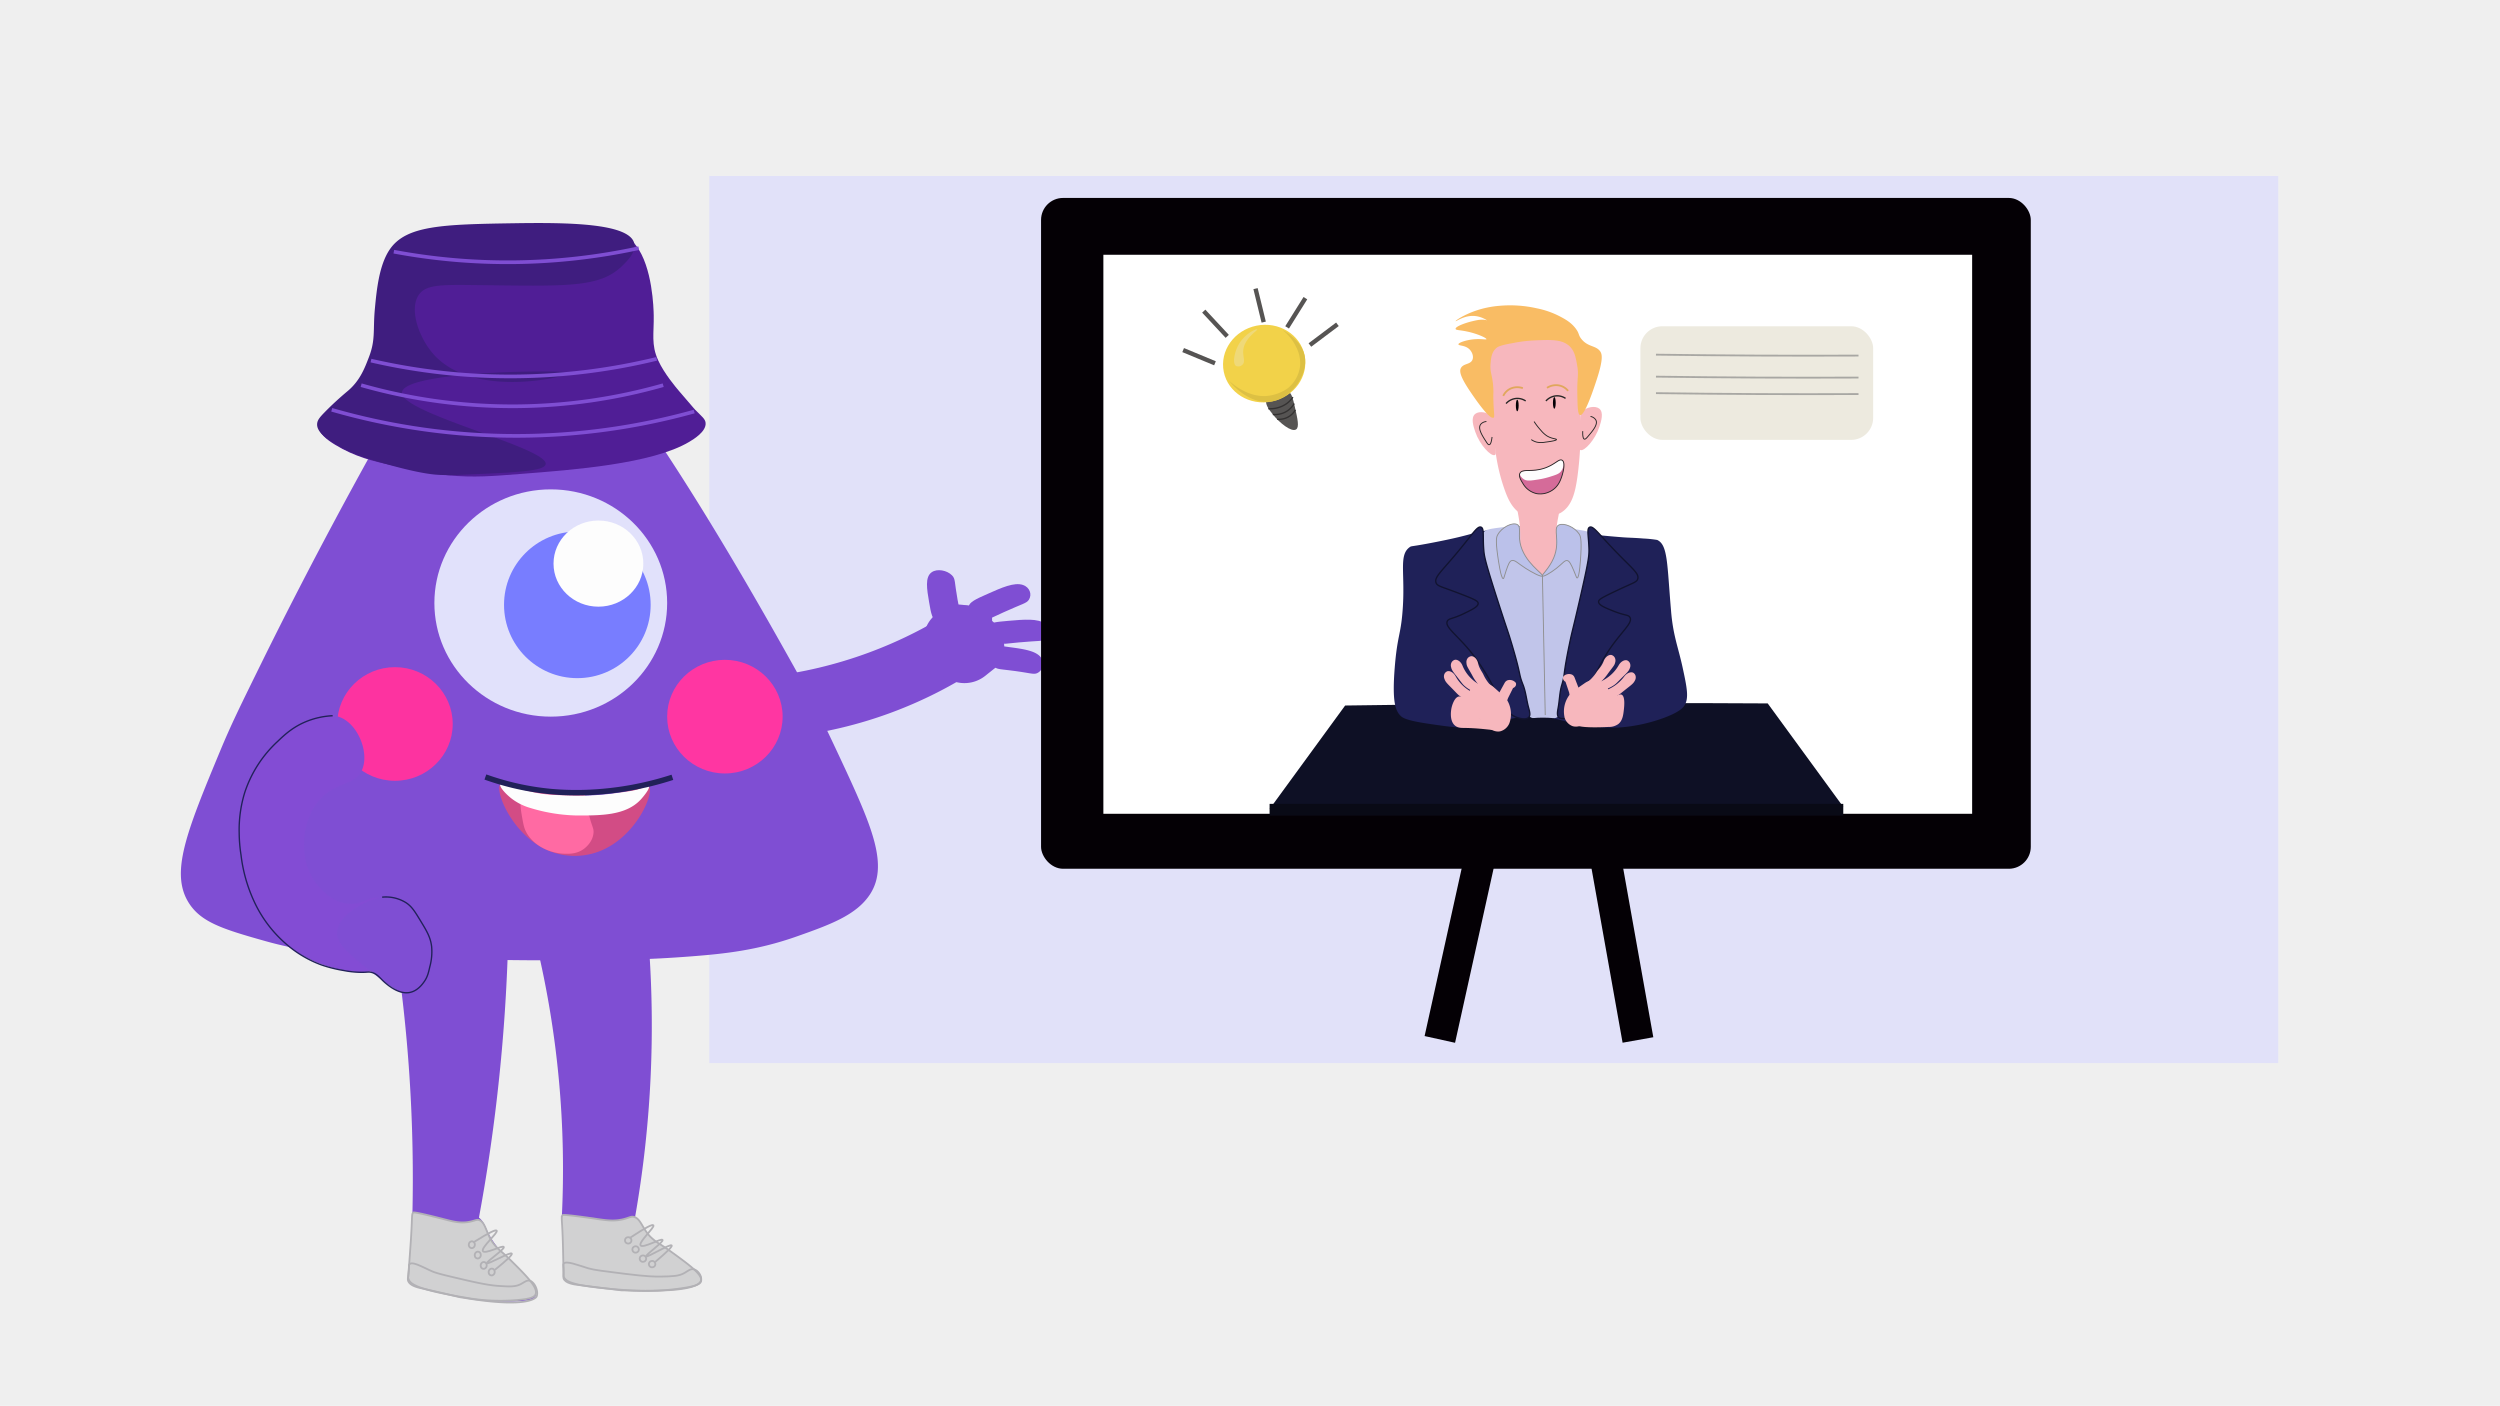 <?xml version="1.0" encoding="UTF-8"?> <svg xmlns="http://www.w3.org/2000/svg" viewBox="0 0 1364 767"> <defs> <style>.cls-1{fill:#efefef;}.cls-2{fill:#e1e1f9;}.cls-3{fill:#7f4ed3;}.cls-4{fill:#d1d1d2;}.cls-4,.cls-5{stroke:#b2b1b5;}.cls-12,.cls-15,.cls-18,.cls-25,.cls-27,.cls-28,.cls-31,.cls-32,.cls-33,.cls-36,.cls-4,.cls-40,.cls-5{stroke-miterlimit:10;}.cls-12,.cls-15,.cls-18,.cls-25,.cls-27,.cls-28,.cls-31,.cls-36,.cls-40,.cls-5{fill:none;}.cls-6{fill:#e1e1fb;}.cls-7{fill:#787dff;}.cls-8{fill:#fdfdfd;}.cls-9{fill:#fd33a0;}.cls-10{fill:#ff36a2;}.cls-11{fill:#834cd4;}.cls-12,.cls-18{stroke:#212159;}.cls-12,.cls-28,.cls-33,.cls-36{stroke-width:0.75px;}.cls-13{fill:#501e96;}.cls-14{fill:#3f1d7f;}.cls-15{stroke:#7f4ed3;stroke-width:2px;}.cls-16{fill:#d24c85;}.cls-17{fill:#ff6aa3;}.cls-18{stroke-width:3px;}.cls-19{fill:#040005;}.cls-20{fill:#fff;}.cls-21{fill:#0e1025;}.cls-22{fill:#090a16;}.cls-23,.cls-33{fill:#1f2158;}.cls-24{fill:#f7b7bd;}.cls-25,.cls-28{stroke:#262525;}.cls-25,.cls-31,.cls-32{stroke-width:0.5px;}.cls-26{fill:#f9bc64;}.cls-27{stroke:#e0a75c;}.cls-29{fill:#d56b99;}.cls-30{fill:#c1c5ea;}.cls-31,.cls-32{stroke:#8e8e8e;}.cls-32{fill:#bbc1ea;}.cls-33{stroke:#111330;}.cls-34{fill:#565453;}.cls-35{fill:#f2d249;}.cls-36{stroke:#333131;}.cls-37{fill:#efd978;}.cls-38{fill:#ddc043;}.cls-39{fill:#edeadf;}.cls-40{stroke:#a8a7a3;}</style> </defs> <title>illustration-services 5</title> <g id="Layer_2" data-name="Layer 2"> <rect class="cls-1" width="1364" height="767"></rect> <rect class="cls-2" x="387" y="96" width="856" height="484"></rect> <path id="corp" class="cls-3" d="M266.8,179.78c-16.11,5.49-25.36,16.67-38.8,33.22a214.21,214.21,0,0,0-21,31c-32.4,58.08-56.05,105.92-62,118-12.76,25.9-17.13,34.87-23,49-18.25,43.9-27.17,66.19-17.12,82.41,6.65,10.74,18.63,14.5,41.71,21,22,6.23,39.48,7.28,56.56,8.07,47.4,2.22,83.32,2.42,88.95,2.44,42.64.19,63-.23,87.61-2.17,17.11-1.34,35.28-3.17,56.88-10.79,18-6.36,32.72-11.61,40.15-23.12,9.83-15.24,1.54-35.54-13.38-67.83C453.6,400,446,384.21,440.4,374.17c-16.09-29-50-89.72-84.4-140.17a349.94,349.94,0,0,0-23-29c-17.93-20.64-24.28-23.79-27.73-25.22C287.94,172.58,270.79,178.42,266.8,179.78Z" transform="translate(-2 -1)"></path> <g id="Layer_29" data-name="Layer 29"> <path class="cls-3" d="M357.32,676.24c3.51,3.29,3.88,2.63,11.29,8,9.94,7.21,16.77,12.23,15.94,15.71-.39,1.62-2.46,2.79-11.16,4a131.83,131.83,0,0,1-26,1.2c-32.48-2.16-36.76-4.59-37.83-7.76-.1-.29,0-.18-.18-8-.07-3.65-.16-7.73-.23-10-.39-14-1.08-14.35-.11-15.43,3.45-3.8,10,3.48,21.07.32a29.45,29.45,0,0,1,13.29-1.39,8.2,8.2,0,0,1,2.2.68C350.57,665.85,350.29,669.65,357.32,676.24Z" transform="translate(-2 -1)"></path> <path class="cls-3" d="M348.44,665.37H308.51A528.06,528.06,0,0,0,307,591a528.06,528.06,0,0,0-12.31-74.95,148.67,148.67,0,0,0,26.11,4,147,147,0,0,0,35.32-2A602.61,602.61,0,0,1,357,588,602.67,602.67,0,0,1,348.44,665.37Z" transform="translate(-2 -1)"></path> </g> <g id="Layer_28" data-name="Layer 28"> <path class="cls-3" d="M272.07,679.72c2.83,3.9,3.26,3.24,9.44,9.8,8.3,8.81,14,14.92,12.77,18.52-.56,1.67-2.64,2.68-10.86,3a107.65,107.65,0,0,1-24.29-1.72c-29.83-6-33.49-9.11-34.08-12.6-.05-.32,0-.19.85-8.52.56-5.44.84-8.16,1.06-10.64,1.16-12.9.31-13.53,1.49-14.9,2.77-3.24,7.2.54,19.87,1.27,9.47.55,11-1.35,14.45,1C267.14,667.91,266.4,671.91,272.07,679.72Z" transform="translate(-2 -1)"></path> <path class="cls-3" d="M263,667l-36-3c.55-23.49.18-49.05-1.64-76.38-1.68-25.29-4.39-48.89-7.68-70.62a148.68,148.68,0,0,0,26.11,4,147,147,0,0,0,35.32-2c-.68,21.55-2.12,44.47-4.61,68.6C271.58,616,267.59,642.55,263,667Z" transform="translate(-2 -1)"></path> </g> <g id="Layer_27" data-name="Layer 27"> <path class="cls-4" d="M357.32,676.24c1.1,1,2.25,1.92,2.25,1.92,1.91,1.43,3.53,2.09,9,6.09,9.94,7.21,16.77,12.23,15.94,15.71-.39,1.62-2.46,2.79-11.16,4a131.83,131.83,0,0,1-26,1.2c-32.48-2.16-36.76-4.59-37.83-7.76-.1-.29,0-.18-.18-8-.07-3.65-.16-7.73-.23-10-.34-12.06-.9-14-.42-15a1.45,1.45,0,0,1,.11-.19,1.87,1.87,0,0,1,.2-.24c.58-.59,18,2,18,2,6,.89,10.52,1.56,16,0,2.66-.76,3.47-1.43,5-1C351.77,666.07,352.59,671.79,357.32,676.24Z" transform="translate(-2 -1)"></path> <path class="cls-5" d="M309.5,690.5c1.3-1.9,7.9.83,13.5,2.5,3,.91,8.7,1.58,20,3,12,1.5,16.6,1.55,19.5,1.5,6.59-.12,10-.22,13-2,1.81-1.05,3.24-2.39,5-2,2.25.5,4.57,3.71,4,6-1.66,6.65-29.19,5.88-42.5,5.5l-1,0c-1.45-.1-3.31-.5-24-3-1.39-.17-6.64-.79-7.5-3.5-.19-.59,0-.85,0-3C309.56,691.67,309.09,691.1,309.5,690.5Z" transform="translate(-2 -1)"></path> <path class="cls-5" d="M345.5,676.5c9.13-6.05,12.51-7.61,13-7,.9,1.12-8.29,9.24-7,11s11.33-4.1,12-3-9.5,8.24-9,9,13.23-7.08,14-6q.61.86-9,9" transform="translate(-2 -1)"></path> <circle class="cls-5" cx="342.75" cy="676.75" r="1.75"></circle> <circle class="cls-5" cx="348.75" cy="682.75" r="1.75" transform="translate(-191.41 135.71) rotate(-17.53)"></circle> <circle class="cls-5" cx="352.75" cy="687.75" r="1.75" transform="translate(-192.73 137.15) rotate(-17.53)"></circle> <circle class="cls-5" cx="357.75" cy="690.75" r="1.75" transform="translate(-193.4 138.79) rotate(-17.53)"></circle> </g> <g id="Layer_26" data-name="Layer 26"> <path class="cls-4" d="M271.27,679.53c.92,1.19,1.9,2.22,1.9,2.22,1.64,1.68,3.08,2.51,7.82,7.21,8.55,8.49,14.41,14.38,13.3,18-.52,1.69-2.56,2.77-10.78,3.4a107.77,107.77,0,0,1-24.35-.82c-30-4.92-33.76-7.86-34.45-11.33-.06-.32,0-.19.61-8.53.29-3.9.6-8.25.76-10.67.86-12.87.53-15,1.07-16a1.63,1.63,0,0,1,.12-.2,2,2,0,0,1,.21-.24c.6-.58,16.56,3.59,16.56,3.59,5.49,1.43,9.64,2.52,14.89,1.29,2.55-.59,3.37-1.25,4.75-.66C267.1,668.25,267.3,674.41,271.27,679.53Z" transform="translate(-2 -1)"></path> <path class="cls-5" d="M225.38,690.85c1.39-1.92,7.27,1.53,12.32,3.76,2.75,1.21,7.95,2.39,18.32,4.81,11,2.57,15.3,3,18,3.18,6.15.4,9.28.57,12.29-1.08,1.94-1.06,3.27-2.23,4.85-1.73,2.52.8,4.79,5.7,3.6,8.59,0,0-2.86,7-40.55.55a6.25,6.25,0,0,1-1-.13h0c-1.34-.23-3-.8-22-5.09-1.28-.29-6.1-1.38-6.64-4.34-.12-.64.05-.91.29-3.2C225.32,692.1,224.94,691.46,225.38,690.85Z" transform="translate(-2 -1)"></path> <path class="cls-5" d="M260.25,678.85c9.09-5.71,12.38-7.09,12.78-6.41.73,1.27-8.62,9.17-7.59,11.15s10.94-3.45,11.46-2.23-9.64,8-9.25,8.86,13-6.47,13.61-5.26q.49,1-9.25,8.86" transform="translate(-2 -1)"></path> <path class="cls-5" d="M261.06,680.26a1.78,1.78,0,0,1-1.8,1.72,1.76,1.76,0,0,1-1.46-2,1.78,1.78,0,0,1,1.8-1.72A1.76,1.76,0,0,1,261.06,680.26Z" transform="translate(-2 -1)"></path> <path class="cls-5" d="M263,687.59a1.6,1.6,0,0,1-1.93-1.39,1.94,1.94,0,0,1,1.28-2.25,1.6,1.6,0,0,1,1.93,1.39A1.94,1.94,0,0,1,263,687.59Z" transform="translate(-2 -1)"></path> <path class="cls-5" d="M266.23,693.24a1.6,1.6,0,0,1-1.93-1.39,1.94,1.94,0,0,1,1.28-2.25A1.6,1.6,0,0,1,267.5,691,1.94,1.94,0,0,1,266.23,693.24Z" transform="translate(-2 -1)"></path> <path class="cls-5" d="M270.59,696.84a1.6,1.6,0,0,1-1.93-1.39,1.94,1.94,0,0,1,1.28-2.25,1.6,1.6,0,0,1,1.93,1.39A1.94,1.94,0,0,1,270.59,696.84Z" transform="translate(-2 -1)"></path> </g> <g id="Layer_25" data-name="Layer 25"> <ellipse class="cls-6" cx="300.5" cy="329" rx="63.5" ry="62"></ellipse> <circle class="cls-7" cx="315" cy="330" r="40"></circle> <ellipse class="cls-8" cx="326.5" cy="307.5" rx="24.5" ry="23.5"></ellipse> </g> <g id="Layer_24" data-name="Layer 24"> <path class="cls-3" d="M537.68,364.56A236.36,236.36,0,0,1,432.91,403a12.49,12.49,0,0,1-8.8-1c-7.85-4.1-12.63-17.11-9.3-25.32a12.49,12.49,0,0,1,6.06-6.46,237,237,0,0,0,104.77-38.48,12.49,12.49,0,0,1,8.8,1c7.85,4.1,12.63,17.11,9.3,25.32A12.49,12.49,0,0,1,537.68,364.56Z" transform="translate(-2 -1)"></path> <path class="cls-3" d="M514,366.88l-4.2-5.26a18.19,18.19,0,0,1,2.86-25.48l9.45-5.41a52.74,52.74,0,0,1,21.1,4.55l.08,4.47a19.84,19.84,0,0,1,6.47,12,19.6,19.6,0,0,1-1.89,11.34l-8.39,6.7A18.19,18.19,0,0,1,514,366.88Z" transform="translate(-2 -1)"></path> <path class="cls-3" d="M513.59,340.75c-3-1.62-3.62-5.05-4.65-11.11-1.23-7.19-2.37-13.81,1.4-16.43,3-2.09,8.29-1.09,11.05,1.67,2,2,1.27,3.46,3.05,13.28,1.16,6.4,1.77,7.48.87,9.21C523.46,340.92,517.46,342.81,513.59,340.75Z" transform="translate(-2 -1)"></path> <path class="cls-3" d="M530.43,332.1c.43-2.62,4-4.24,10.43-7.08,7.57-3.38,14.54-6.49,19.26-4.87,3.76,1.29,5.07,5.23,3.23,8.08-1.32,2-3.33,2.08-13.63,6.76-6.71,3.05-7.66,3.85-10,3.85C534.8,338.85,529.88,335.45,530.43,332.1Z" transform="translate(-2 -1)"></path> <path class="cls-3" d="M540.36,342.9c1.21-2.25,5.14-2.59,12.06-3.19,8.23-.72,15.8-1.38,19.79,1.56,3.18,2.34,3.23,6.32.61,8.33-1.87,1.44-3.8.86-15,1.91-7.31.69-8.45,1.12-10.7.38C542.47,350.38,538.82,345.77,540.36,342.9Z" transform="translate(-2 -1)"></path> <path class="cls-3" d="M541.5,354.72c1.75-2,5.31-1.47,11.59-.6,7.46,1,14.32,2,16.94,5.73a5.68,5.68,0,0,1-2,8.35c-2.09,1-3.61,0-13.79-1.29-6.64-.87-7.78-.68-9.53-1.89C541.07,362.54,539.27,357.23,541.5,354.72Z" transform="translate(-2 -1)"></path> </g> <g id="Layer_23" data-name="Layer 23"> <ellipse class="cls-9" cx="215.5" cy="395" rx="31.5" ry="31"></ellipse> <ellipse class="cls-10" cx="395.5" cy="391" rx="31.5" ry="31"></ellipse> </g> <g id="Layer_22" data-name="Layer 22"> <path class="cls-11" d="M188.6,392.8c-14.17-6.93-35.85,10.57-45.91,26.25-12,18.62-9.9,38.38-9.11,46,.7,6.7,4,38.23,29.8,55.1,16.69,10.9,44,16.43,53,4.85,7.66-9.77,1.74-31-7.13-33.93-5.49-1.83-9.28,4.27-18.38,2.86-7.79-1.21-12.84-6.89-14.87-9.16-9.64-10.85-8.13-24.83-7.83-27.56a35.49,35.49,0,0,1,7-18.4c9-11.48,19.74-8.62,24-17C203.75,412.94,198.13,397.46,188.6,392.8Z" transform="translate(-2 -1)"></path> <path class="cls-3" d="M237.8,522c-.35,8.48-5.23,19.17-12.49,21-2.47.62-5.39.26-16.9-8.79-15.5-12.18-23.24-18.27-22.49-25,.9-8.08,10.79-13.27,13.82-14.89,2.71-1.45,11-5.9,20.31-2.31,7.25,2.81,10.62,9.28,13.24,14.24C235.49,510.32,238.08,515.23,237.8,522Z" transform="translate(-2 -1)"></path> <path class="cls-12" d="M183.5,391.5a43.53,43.53,0,0,0-14,3c-7.55,3-12.18,7.34-16,11a65.81,65.81,0,0,0-18,28,69.28,69.28,0,0,0-3,22,81.87,81.87,0,0,0,1,12,83.56,83.56,0,0,0,7,25,68.39,68.39,0,0,0,17,23,61.58,61.58,0,0,0,20,12,73.85,73.85,0,0,0,12,3,51.76,51.76,0,0,0,10,1c3,0,3.44-.35,5,0,3.59.8,4.65,3.24,8,6,1.88,1.55,7.36,6.06,13,5,4.39-.82,7.07-4.67,8-6,1.74-2.5,2.27-4.78,3-8a31,31,0,0,0,1-11c-.59-5.09-2.63-8.45-6-14-3.2-5.26-4.8-7.9-8-10a20.61,20.61,0,0,0-13-3" transform="translate(-2 -1)"></path> </g> <g id="Layer_21" data-name="Layer 21"> <path class="cls-13" d="M215.54,138.05c8.94-13.1,28.73-13.67,67.93-14.29,37.47-.59,56.4-.65,65.5,11.12s9.64,34.68,9.7,38.11c.19,9.9-1.52,15.92,2.43,24.61,3.31,7.3,10,15.1,11.32,16.67,8.33,9.75,8.9,10.32,8.9,10.32,3.72,3.78,5.45,4.95,5.66,7.15.44,4.66-6.44,8.86-8.9,10.32-20.37,12.14-63.75,15.3-91.38,17.47-16.18,1.27-26,2.13-40.43.79-7.69-.72-15.37-2.33-30.73-5.56-9.56-2-19.92-4.51-30.73-11.12-4.56-2.78-9.07-6.25-8.9-10.32.09-2.14,1.45-3.71,4-6.35,6.31-6.44,11.56-10.73,12.94-11.91,6.59-5.64,9.12-12.56,11.32-18.26,3.68-9.55,2.18-14.51,3.23-26.2C208.34,160.73,209.6,146.75,215.54,138.05Z" transform="translate(-2 -1)"></path> <path class="cls-14" d="M214.65,137.09c8.94-13.1,28.73-13.67,67.93-14.29,29-.46,63.14-.1,65.5,11.12,1,4.71-4,9.61-6.51,12.07-12.48,12.24-30.45,11.11-81.06,10.54-18.77-.21-26.63-.17-30.29,5.75-4.86,7.87.3,22.73,8,31.63,22.26,25.67,74.9,12.07,74.82,10.54C313,202.69,222.91,203,221.32,215c-1.5,11.32,80.06,30.3,78.39,39.3-.72,3.84-16.38,4.5-46.32,5.75a112,112,0,0,1-12.47,0c-2.82-.17-10.71-.77-31.18-6.71-10.9-3.16-18-5.7-25.82-10.64-5.28-3.34-9.06-6.61-8.9-10.32.09-2.14,1.45-3.71,4-6.35,6.31-6.44,11.56-10.73,12.94-11.91,6.59-5.64,9.12-12.56,11.32-18.26,3.68-9.55,2.18-14.51,3.23-26.2C207.45,159.78,208.71,145.8,214.65,137.09Z" transform="translate(-2 -1)"></path> <path class="cls-15" d="M204.4,197.74a338.28,338.28,0,0,0,79.28,8.63,338.52,338.52,0,0,0,76.6-9.58" transform="translate(-2 -1)"></path> <path class="cls-15" d="M216.87,138.32a336.88,336.88,0,0,0,65.92,5.75,337.26,337.26,0,0,0,67.7-7.67" transform="translate(-2 -1)"></path> <path class="cls-15" d="M199.05,211.16a301.36,301.36,0,0,0,85.51,11.5,301.42,301.42,0,0,0,79.28-11.5" transform="translate(-2 -1)"></path> <path class="cls-15" d="M183,224.58a363.3,363.3,0,0,0,101.37,14.24,363.17,363.17,0,0,0,96.38-13.28" transform="translate(-2 -1)"></path> </g> <g id="Layer_20" data-name="Layer 20"> <path class="cls-16" d="M275,429c1.28-1.22,3.94,1.65,14,4,5.36,1.25,9.24,1.5,17,2,9,.58,15.41,1,24,0a139.66,139.66,0,0,0,17-3c6.85-1.76,8.16-2.81,9-2,3.34,3.21-7.27,29.57-29.54,36.35a37.46,37.46,0,0,1-19.81.55C282.82,461,271.54,432.3,275,429Z" transform="translate(-2 -1)"></path> <path class="cls-17" d="M288.22,432.93a4.32,4.32,0,0,1,.6-.5c1.44-.93,4.48-1.26,16.51,0s14.15.36,16.31,3.12c1.87,2.39.14,3.72,2.12,11.54,1.31,5.15,2.43,6,2,8.87-.63,4.69-4.42,7.61-5.18,8.18-3.84,2.84-8.06,2.72-10.68,2.65-8-.22-17.36-4.52-21.14-12.48-.88-1.84-1.21-3.66-1.88-7.29C285.93,441.55,285,436,288.22,432.93Z" transform="translate(-2 -1)"></path> <path class="cls-8" d="M281.11,436.69a30.77,30.77,0,0,0,10.05,5.08,92.61,92.61,0,0,0,25.47,4.16c12.73,0,26.59.15,34.79-8.52,1.8-1.91,5.41-6.43,4.57-7.42-.52-.61-2.56.38-4,1-3,1.3-7.35,1.87-16,3a143.21,143.21,0,0,1-23,1c-8.32-.19-14.44-.33-21-2-2.66-.68-5.35-1.27-8-2-6.43-1.76-8.5-2.72-9-2C274.26,430.08,277.67,434,281.11,436.69Z" transform="translate(-2 -1)"></path> <path class="cls-18" d="M266.83,424.93a146.4,146.4,0,0,0,36.24,8,155.12,155.12,0,0,0,19,.47,171.92,171.92,0,0,0,46.79-8.3" transform="translate(-2 -1)"></path> </g> <g id="Layer_19" data-name="Layer 19"> <rect class="cls-19" x="568" y="108" width="540" height="366" rx="12" ry="12"></rect> <rect class="cls-20" x="602" y="139" width="474" height="305"></rect> <rect class="cls-19" x="878.14" y="466.99" width="17.02" height="102.3" transform="translate(-79.15 162.6) rotate(-10.11)"></rect> <rect class="cls-19" x="790.14" y="466.99" width="17.02" height="102.3" transform="translate(128.69 -161.2) rotate(12.47)"></rect> </g> <g id="Layer_18" data-name="Layer 18"> <path class="cls-21" d="M1007.69,441.25l-313,1.15,41.22-56.47q53.59-.84,108.4-1.15,61.83-.35,122.15,0Z" transform="translate(-2 -1)"></path> <rect class="cls-22" x="692.69" y="438.59" width="313" height="6.41"></rect> </g> <path id="corp-2" data-name="corp" class="cls-23" d="M816.07,290c-12.21,1.69-9.44,2.62-32.06,7-12.27,2.39-11.82,1.78-12.81,2.48-6.35,4.45-2.25,14.47-4,35.44-1,12.56-2.85,13.22-4.21,30.05-1.54,19.1.34,24,3.45,26.84,1.71,1.57,6.26,2.8,15.55,4.16s14.57,2.13,21,2c12.55-.26,16.44-3.62,26.81-5.46,20.8-3.69,26.12,6.1,55.19,5.46a89.76,89.76,0,0,0,24-5c9.39-3.37,11.28-5.88,12-7,2.61-4,1.44-9.75-1-21-2.34-10.77-5.07-17-6.21-30.05l-.05-.64c-2.21-25.74-1.7-36-7.58-38.69a63.92,63.92,0,0,0-7.38-.77c-4.94-.41-8.16-.43-10.95-.64-1.07-.08-8.71-.65-15.27-1.4-13.24-1.52-16.26-3.13-24.43-4.21C836.93,287.11,828.52,288.28,816.07,290Z" transform="translate(-2 -1)"></path> <path id="fata" class="cls-24" d="M818.36,189.57c-5.6,4.31-3.43,10-1.53,44.95.37,6.72,1,19.37,6.11,33.71,2,5.64,4.7,11.46,10.69,14a23.24,23.24,0,0,0,10.69,1.4,25.3,25.3,0,0,0,9.16-2.81c6.23-3.67,7.95-11.13,9.16-19.66a188.47,188.47,0,0,0,1.53-33.71c-.8-30.47-.27-37.24-6.11-40.73-3.22-1.93-7.74-1.75-16.8-1.4C829.6,185.81,822.92,186.06,818.36,189.57Z" transform="translate(-2 -1)"></path> <g id="Layer_17" data-name="Layer 17"> <path id="ures" class="cls-24" d="M816.07,228.2c-2.28-2.32-6.94-3.14-9.16-1.4-2.66,2.07-.94,7.1,0,9.83,2.46,7.17,8.55,13.54,10.69,12.64,1-.42.28-2,0-11.24C817.4,231.51,817.68,229.83,816.07,228.2Z" transform="translate(-2 -1)"></path> <path class="cls-25" d="M813,231a4.47,4.47,0,0,0-3.05,1.4c-1.86,2.25.67,6.16,3.05,9.83.51.79,1,1.47,1.53,1.4.89-.11,1.31-2.36,1.53-4.21" transform="translate(-2 -1)"></path> </g> <g id="Layer_16" data-name="Layer 16"> <path id="ured" class="cls-24" d="M865.36,225.46c2.23-2.36,6.87-3.25,9.13-1.56,2.7,2,1.08,7.08.19,9.83-2.32,7.21-8.29,13.68-10.44,12.82-1-.4-.32-2-.22-11.24C864.1,228.79,863.79,227.12,865.36,225.46Z" transform="translate(-2 -1)"></path> <path class="cls-25" d="M869.78,228.21A4.35,4.35,0,0,1,872.6,230c1.52,2.46-1.55,6-4.43,9.38-.62.72-1.21,1.33-1.71,1.21-.87-.21-1-2.5-.91-4.36" transform="translate(-2 -1)"></path> </g> <path id="par" class="cls-26" d="M816.83,228.9c-2.48,1.14-11.75-12.92-13-14.75-5.3-7.94-5.78-10.87-4.58-12.64,1.52-2.25,5-1.62,6.11-4.21.78-1.86-.17-4.22-1.53-5.62-2.4-2.47-6-1.91-6.11-2.81s4.45-2.51,9.16-2.81c3.76-.24,6,.4,6.11,0,.18-.62-4.84-3-10.69-4.21-4-.84-6-.66-6.11-1.4-.27-1.28,5.32-3.31,9.16-4.21,3.13-.74,6.23-1.43,9.16,0,2.05,1,3.2,2.65,3.05,2.81s-4.47-5-10.69-5.62c-5.84-.62-10.52,3.1-10.69,2.81s4.18-3.32,10.69-5.62a53.39,53.39,0,0,1,13.74-2.81,65.74,65.74,0,0,1,19.85,1.4,47.28,47.28,0,0,1,12.21,4.21c3.2,1.66,6.58,3.47,9.16,7,2,2.74,1.21,3.37,3.05,5.62,3.51,4.27,7.49,3.41,9.92,6.32,1.33,1.59,2.11,4.2-1.53,15.45-1.31,4-6.53,20.18-9.16,19.66-1.36-.27-1.42-4.86-1.53-12.64s.81-9.29,0-14-1.46-8.55-4.58-11.24c-4.1-3.53-10.11-3.26-19.85-2.81a77.07,77.07,0,0,0-10.69,1.4c-6.94,1.21-8.27,2-9.16,2.81-2.51,2.23-2.79,5.36-3.05,8.43-.45,5.14,1.23,6.3,1.53,14,.09,2.3-.07,1.83,0,5.62C817,226.83,817.66,228.52,816.83,228.9Z" transform="translate(-2 -1)"></path> <g id="Layer_15" data-name="Layer 15"> <path class="cls-24" d="M839,231c1.26-.25,1.75,4.13,6.11,7,3.11,2.07,6.16,2,6.11,2.81-.07,1-5.5,1.37-6.11,1.4-2.81.16-6.52.37-7.63-1.4-.33-.53-.28-1,0-2.81C838.45,231.4,838.65,231.07,839,231Z" transform="translate(-2 -1)"></path> <path class="cls-25" d="M839,231a36.6,36.6,0,0,0,3.82,4.92,14.68,14.68,0,0,0,3.05,2.81c2.81,1.79,5.34,1.57,5.34,2.11s-3.61,1.1-6.11,1.4a11.78,11.78,0,0,1-4.58,0,9,9,0,0,1-3.05-1.4" transform="translate(-2 -1)"></path> </g> <g id="Layer_14" data-name="Layer 14"> <path class="cls-27" d="M822.18,217a8.07,8.07,0,0,1,4.58-4.21,9.09,9.09,0,0,1,6.11,0" transform="translate(-2 -1)"></path> <path class="cls-27" d="M846.05,212.61a9,9,0,0,1,6.31-1.36,8.47,8.47,0,0,1,5.19,3" transform="translate(-2 -1)"></path> </g> <g id="Layer_13" data-name="Layer 13"> <ellipse class="cls-19" cx="827.81" cy="221.23" rx="0.76" ry="3.16"></ellipse> <path class="cls-28" d="M823.71,221.18a8.4,8.4,0,0,1,6.11-2.81,8.2,8.2,0,0,1,4.58,1.4" transform="translate(-2 -1)"></path> </g> <g id="Layer_12" data-name="Layer 12"> <ellipse class="cls-19" cx="848.04" cy="219.82" rx="0.76" ry="3.16"></ellipse> <path class="cls-28" d="M845.46,219.77a8.4,8.4,0,0,1,6.11-2.81,8.2,8.2,0,0,1,4.58,1.4" transform="translate(-2 -1)"></path> </g> <g id="smile"> <path class="cls-29" d="M831.34,259.1c1.45-2.56,6.54-.25,13.74-2.81,5.53-2,7.49-5.1,9.16-4.21,2.27,1.2.2,7.82,0,8.43-.75,2.33-2,6.18-6.11,8.43a11.74,11.74,0,0,1-7.63,1.4,11.45,11.45,0,0,1-7.63-5.62C831.79,263,830.41,260.74,831.34,259.1Z" transform="translate(-2 -1)"></path> <path class="cls-8" d="M831.34,259.1c.75-2.09,6.48-.18,13.74-2.81,5.54-2,7.69-5.11,9.16-4.21s1,4.26-.76,6.32c-1.06,1.23-2.74,1.76-6.11,2.81a42.25,42.25,0,0,1-6.11,1.4c-4,.63-6.06.93-7.63,0C832.4,261.89,830.91,260.29,831.34,259.1Z" transform="translate(-2 -1)"></path> <path class="cls-25" d="M831.34,259.1c1.45-2.56,6.54-.25,13.74-2.81,5.53-2,7.49-5.1,9.16-4.21,2.27,1.2.2,7.82,0,8.43-.75,2.33-2,6.18-6.11,8.43a11.74,11.74,0,0,1-7.63,1.4,11.45,11.45,0,0,1-7.63-5.62C831.79,263,830.41,260.74,831.34,259.1Z" transform="translate(-2 -1)"></path> </g> <g id="Layer_10" data-name="Layer 10"> <path class="cls-30" d="M812.25,290.7c-6.46,5.27,1.36,19.59,11.45,52.67,1.18,3.87,4,13,6.11,21.07,2.89,11,4.54,16.45,4.58,16.86.5,5.14.13,9.85,3.05,11.24,1.13.54,1.64,0,6.11,0,5.43-.06,6.24.66,7.63,0,3-1.42,2.83-6.39,3.05-11.24.3-6.62,2-13.12,3.05-19.66.52-3.21,1-6.09,1.59-9.28,0,0,1.35-7.36,3-14.6,5.26-23.32,15.08-39.76,8.4-45.65-1.55-1.36-5.1-1.84-12.21-2.81-3.61-.49-5-.43-14.5-.7-13.61-.39-16.08-.66-21.38,0C816.4,289.32,813.5,289.68,812.25,290.7Z" transform="translate(-2 -1)"></path> <path class="cls-31" d="M843.55,315.28l1.53,75.85" transform="translate(-2 -1)"></path> </g> <path id="gat" class="cls-24" d="M830.58,278.06c-1.49,1,.36,3.85.76,11.94.22,4.45,0,8.43,0,8.43-.25,5.17-.76,6.6-.36,7.75a3.33,3.33,0,0,0,.36.68c1.75,3,8,9.23,13,7.73,2.86-.86,4.74-4.07,6.87-7.73a5.65,5.65,0,0,0,.39-.72c.45-1.25-.11-2.77-.39-7.71a72.12,72.12,0,0,1,0-8.43c.47-7,2.19-9.48.76-10.53-1.72-1.27-4.51,2.15-9.92,2.11C835.72,281.52,832.5,276.82,830.58,278.06Z" transform="translate(-2 -1)"></path> <g id="Layer_9" data-name="Layer 9"> <path class="cls-32" d="M829.81,287.19c-2.59-1.41-8.41,1.43-10.69,5.62-.59,1.08-1.19,2.71,0,11.24.33,2.35,1.77,12.71,3.05,12.64.41,0,.44-1.08,1.53-4.21,1.2-3.48,1.86-5.21,3.05-5.62,1.68-.57,3.29,1.42,7.63,4.21,3.27,2.1,8.48,4.91,9.16,4.21,1-1-10.14-7.25-12.21-18.26C830.35,291.76,832,288.38,829.81,287.19Z" transform="translate(-2 -1)"></path> <path class="cls-32" d="M852.45,287.47c2.71-1.4,8.66,1.07,11.12,4.85.68,1,1.41,2.62.93,11.2-.13,2.36-.72,12.8-2,12.82-.41,0-.53-1-1.87-4.09-1.51-3.44-2.32-5.15-3.51-5.39-1.47-.29-2.43,1.47-5.93,4.21-2.83,2.21-7,4.79-7.63,4.21s3.65-4,6.11-9.83C853.6,296.14,849,289.28,852.45,287.47Z" transform="translate(-2 -1)"></path> </g> <g id="Layer_8" data-name="Layer 8"> <path class="cls-33" d="M810,288.6c-2.19-.7-4.81,4.4-15.27,16.63-7.14,8.35-10.33,11.14-9.16,13.86.76,1.76,2.67,1.9,12.21,5.54,8.91,3.4,10.62,4.29,10.69,5.54.1,1.79-3.18,3.38-7.63,5.54-6.43,3.12-8.35,2.58-9.16,4.16-1.67,3.26,5.55,7.58,13.74,18a122,122,0,0,1,10.69,16.63c5.48,9.82,7.44,15.91,13.74,18,.61.2,4.47,1.5,6.11,0,1.24-1.13.6-3.33,0-5.54-1.13-4.13-1.46-8.47-3.05-12.47-2.46-6.2-.77-4.26-6.11-22.17-2.39-8-2.19-6.61-7.63-23.56-6.89-21.45-7.37-24.25-7.63-27.72C810.93,293.56,811.9,289.22,810,288.6Z" transform="translate(-2 -1)"></path> <path class="cls-33" d="M869.37,288.63c2.07-.84,5,4,16.15,15.31,7.6,7.72,10.92,10.25,10,13-.59,1.78-2.44,2-11.4,6.27-8.36,3.94-10,4.93-9.92,6.17.05,1.77,3.35,3.11,7.85,4.93,6.48,2.63,8.31,2,9.22,3.47,1.88,3.09-4.77,7.82-11.87,18.63a118.5,118.5,0,0,0-9,17.06c-4.52,10-5.93,16.13-11.87,18.63-.58.24-4.22,1.77-5.92.41-1.29-1-.85-3.23-.45-5.45.76-4.14.74-8.42,2-12.46,1.89-6.25.41-4.24,4.13-22.2,1.67-8.05,1.59-6.65,5.5-23.66,4.95-21.54,5.2-24.32,5.17-27.75C868.83,293.57,867.54,289.37,869.37,288.63Z" transform="translate(-2 -1)"></path> </g> <g id="Layer_7" data-name="Layer 7"> <path class="cls-24" d="M796,397c1.49,1.15,3.2,1.14,4.8,1.16,11.32.13,17.25,1.89,17.56.7.37-1.46-7.74-2.2-9.92-7.73-1.44-3.63.74-6.69-1.53-8.43-.93-.72-1.68-.5-3.52-.79-1.23-.19-1.64-.44-2.59-.61a9.48,9.48,0,0,0-2.8-.3c-2.64.42-3.87,5.46-4,6S792.4,394.21,796,397Z" transform="translate(-2 -1)"></path> <path class="cls-24" d="M820.57,400a7.46,7.46,0,0,0,4.92-4.35l.07-.18a14.84,14.84,0,0,0-1.47-12.8c-.61-.94-2.68-2.79-6.79-6.47a9.72,9.72,0,0,0-1.66-1.27,9.22,9.22,0,0,0-5.6-1.34,8.06,8.06,0,0,0-6.38,4.77c-.62,1.53-.76,3.5.81,7.12C807.25,391.9,814.42,401.33,820.57,400Z" transform="translate(-2 -1)"></path> <path class="cls-24" d="M806.36,383.43a3.24,3.24,0,0,1-4.26-.66,19,19,0,0,1-3.32-1.81c-1.28-.87-1.65-1.38-4.09-3.88-3.07-3.13-4-3.9-4.58-5.62a3.46,3.46,0,0,1,0-2.81,2.91,2.91,0,0,1,1.53-1.4c1.37-.43,3.43.61,4.58,2.81a20.76,20.76,0,0,0,4.58,5.62,22.63,22.63,0,0,0,6.27,3.83A3,3,0,0,1,806.36,383.43Z" transform="translate(-2 -1)"></path> <path class="cls-24" d="M808.41,378.58a3.21,3.21,0,0,1-4.15-1.09,18.53,18.53,0,0,1-3.07-2.14c-1.16-1-1.47-1.54-3.59-4.27-2.67-3.43-3.51-4.29-3.87-6.06a3.48,3.48,0,0,1,.34-2.79,3,3,0,0,1,1.69-1.24c1.42-.29,3.34,1,4.21,3.26a20.23,20.23,0,0,0,3.87,6.06,22,22,0,0,0,5.77,4.45A3.05,3.05,0,0,1,808.41,378.58Z" transform="translate(-2 -1)"></path> <path class="cls-24" d="M814.85,377.88a3.48,3.48,0,0,1-2.34,0,2.93,2.93,0,0,1-1.64-1.53c-.33-.24-.76-.57-1.23-1a20.41,20.41,0,0,1-1.53-1.49,25.3,25.3,0,0,1-3-4.65c-2.25-4.06-2.91-4.7-3-6.45a3.52,3.52,0,0,1,.71-2.73,3.07,3.07,0,0,1,1.84-1c1.44-.13,3.18,1.33,3.74,3.71.76,3.26,2.31,4.84,3,6.45a21.75,21.75,0,0,0,5.42,7.23A3.66,3.66,0,0,1,814.85,377.88Z" transform="translate(-2 -1)"></path> <path class="cls-24" d="M819.89,383.41c-1.43-.85-1.94-2.11-1.53-2.81a1.54,1.54,0,0,1,1.08-.64l3.5-6.38a3.13,3.13,0,0,1,1.53-1.4,4.26,4.26,0,0,1,4.58,1.4h0a2.09,2.09,0,0,1,0,1.4,2.52,2.52,0,0,1-1.53,1.4l-2.8,5.64c-.49,2-2.13,3-3.31,2.78A2.46,2.46,0,0,1,819.89,383.41Z" transform="translate(-2 -1)"></path> </g> <g id="Layer_6" data-name="Layer 6"> <path class="cls-24" d="M885,396a8.58,8.58,0,0,1-5.27,1.61c-4.6.27-17.29.63-17.52-1.32-.17-1.49,8-1.29,10.89-6.53,1.92-3.44.18-6.72,2.66-8.19,1.41-.83,2.23,0,6.25-.69,3.51-.65,3.94-1.22,4.74-.87,2,.89,1.44,6.29,1.25,8C887.66,391.05,887.33,394.1,885,396Z" transform="translate(-2 -1)"></path> <path class="cls-24" d="M859.87,397.14a7.24,7.24,0,0,1-4.3-4.88c0-.1,0-.18,0-.18a14.88,14.88,0,0,1,.38-7.35,15.24,15.24,0,0,1,2.81-5.18c.73-.86,3-2.46,7.62-5.64a10,10,0,0,1,1.82-1.07,9.34,9.34,0,0,1,5.73-.69,7.84,7.84,0,0,1,5.69,5.46c.41,1.58.28,3.55-1.77,7C874.18,390.65,865.79,399.19,859.87,397.14Z" transform="translate(-2 -1)"></path> <path class="cls-24" d="M876.21,382.36a3.25,3.25,0,0,0,4.31-.17,19.45,19.45,0,0,0,3.54-1.41c1.39-.72,1.82-1.18,4.58-3.38,3.47-2.75,4.5-3.41,5.31-5a3.47,3.47,0,0,0,.38-2.79A2.82,2.82,0,0,0,893,368c-1.3-.59-3.49.21-4.93,2.26a21.41,21.41,0,0,1-5.31,5,23.21,23.21,0,0,1-6.74,3.08A3,3,0,0,0,876.21,382.36Z" transform="translate(-2 -1)"></path> <path class="cls-24" d="M874.83,377.3a3.24,3.24,0,0,0,4.27-.61,19,19,0,0,0,3.34-1.77c1.29-.86,1.67-1.36,4.14-3.83,3.11-3.09,4.06-3.85,4.66-5.56a3.46,3.46,0,0,0,0-2.81,2.9,2.9,0,0,0-1.51-1.42c-1.37-.45-3.44.57-4.62,2.75a20.83,20.83,0,0,1-4.66,5.56,22.69,22.69,0,0,1-6.33,3.76A3,3,0,0,0,874.83,377.3Z" transform="translate(-2 -1)"></path> <path class="cls-24" d="M868.54,375.88a3.47,3.47,0,0,0,2.32.25,3,3,0,0,0,1.83-1.33c.36-.2.83-.47,1.36-.83a21.05,21.05,0,0,0,1.72-1.31,26.06,26.06,0,0,0,3.6-4.27c2.78-3.77,3.53-4.33,3.88-6a3.48,3.48,0,0,0-.34-2.79,3,3,0,0,0-1.69-1.24c-1.42-.29-3.34,1-4.22,3.26-1.2,3.15-2.95,4.53-3.88,6a22.42,22.42,0,0,1-6.36,6.55A3.55,3.55,0,0,0,868.54,375.88Z" transform="translate(-2 -1)"></path> <path class="cls-24" d="M862.79,380.78c1.53-.68,2.21-1.87,1.9-2.61a1.5,1.5,0,0,0-1-.76l-2.6-6.73a3,3,0,0,0-1.32-1.57A4.31,4.31,0,0,0,855,370h0a2.1,2.1,0,0,0-.19,1.39,2.45,2.45,0,0,0,1.32,1.57l2,5.92c.22,2,1.7,3.25,2.91,3.14A2.54,2.54,0,0,0,862.79,380.78Z" transform="translate(-2 -1)"></path> </g> <g id="Layer_5" data-name="Layer 5"> <path class="cls-34" d="M692.94,218.85c-.84,2.76,1.27,5.42,3.51,8.26,3.55,4.48,10.12,9.85,12.68,8.19,1.86-1.2.86-5.63-.69-12.42-1.08-4.75-1.66-7.15-3.51-8.26C701.22,212.4,694.18,214.79,692.94,218.85Z" transform="translate(-2 -1)"></path> <ellipse class="cls-35" cx="691.74" cy="199.36" rx="22.5" ry="21.11" transform="translate(-27.84 140.68) rotate(-11.48)"></ellipse> <path class="cls-36" d="M696.46,227.12a12.23,12.23,0,0,0,7.06-1.43,11.92,11.92,0,0,0,4.59-4.52" transform="translate(-2 -1)"></path> <path class="cls-36" d="M698.83,229.74a10.38,10.38,0,0,0,6-1.23,10.21,10.21,0,0,0,3.93-3.91" transform="translate(-2 -1)"></path> <path class="cls-36" d="M694,224a15.89,15.89,0,0,0,8.06-1.64,13.84,13.84,0,0,0,5.35-4.68" transform="translate(-2 -1)"></path> <path class="cls-37" d="M680.28,192.71c-.11,3,1.26,5.65-.36,7.25a3.19,3.19,0,0,1-3.53.72c-2-1.28-1-7.22,1.26-11.4,3.38-6.23,9.84-9.1,10.3-8.58S680.53,185.66,680.28,192.71Z" transform="translate(-2 -1)"></path> <path class="cls-38" d="M713.78,194.88C716,204.7,707.33,218,695.94,220c-13.09,2.32-23.47-11.35-23.44-11.39s8.55,8.89,20.09,8.48a23.94,23.94,0,0,0,12-4.23,18.38,18.38,0,0,0,6.72-12.13,18.88,18.88,0,0,0-2.1-10.34,25.94,25.94,0,0,0-7.39-9.27C701.9,181.07,711.82,186.11,713.78,194.88Z" transform="translate(-2 -1)"></path> </g> <g id="Layer_4" data-name="Layer 4"> <rect class="cls-34" x="714.8" y="182.41" width="18.8" height="2.39" transform="translate(33.02 471.07) rotate(-36.94)"></rect> <rect class="cls-34" x="699.8" y="170.41" width="18.8" height="2.39" transform="translate(185.53 680.78) rotate(-57.96)"></rect> <rect class="cls-34" x="679.8" y="166.41" width="18.8" height="2.39" transform="translate(687.64 875.9) rotate(-103.7)"></rect> <rect class="cls-34" x="655.8" y="176.41" width="18.8" height="2.39" transform="translate(986.52 784.48) rotate(-132.96)"></rect> <rect class="cls-34" x="646.8" y="194.41" width="18.8" height="2.39" transform="translate(1185.38 626.72) rotate(-157.47)"></rect> </g> <g id="Layer_3" data-name="Layer 3"> <rect class="cls-39" x="895" y="178" width="127" height="62" rx="12" ry="12"></rect> <path class="cls-40" d="M905.5,206.5q27.53.37,55.5.5,27.71.12,55,0" transform="translate(-2 -1)"></path> <path class="cls-40" d="M905.5,194.5q27.53.37,55.5.5,27.71.12,55,0" transform="translate(-2 -1)"></path> <path class="cls-40" d="M905.5,215.5q27.53.37,55.5.5,27.71.12,55,0" transform="translate(-2 -1)"></path> </g> </g> </svg> 